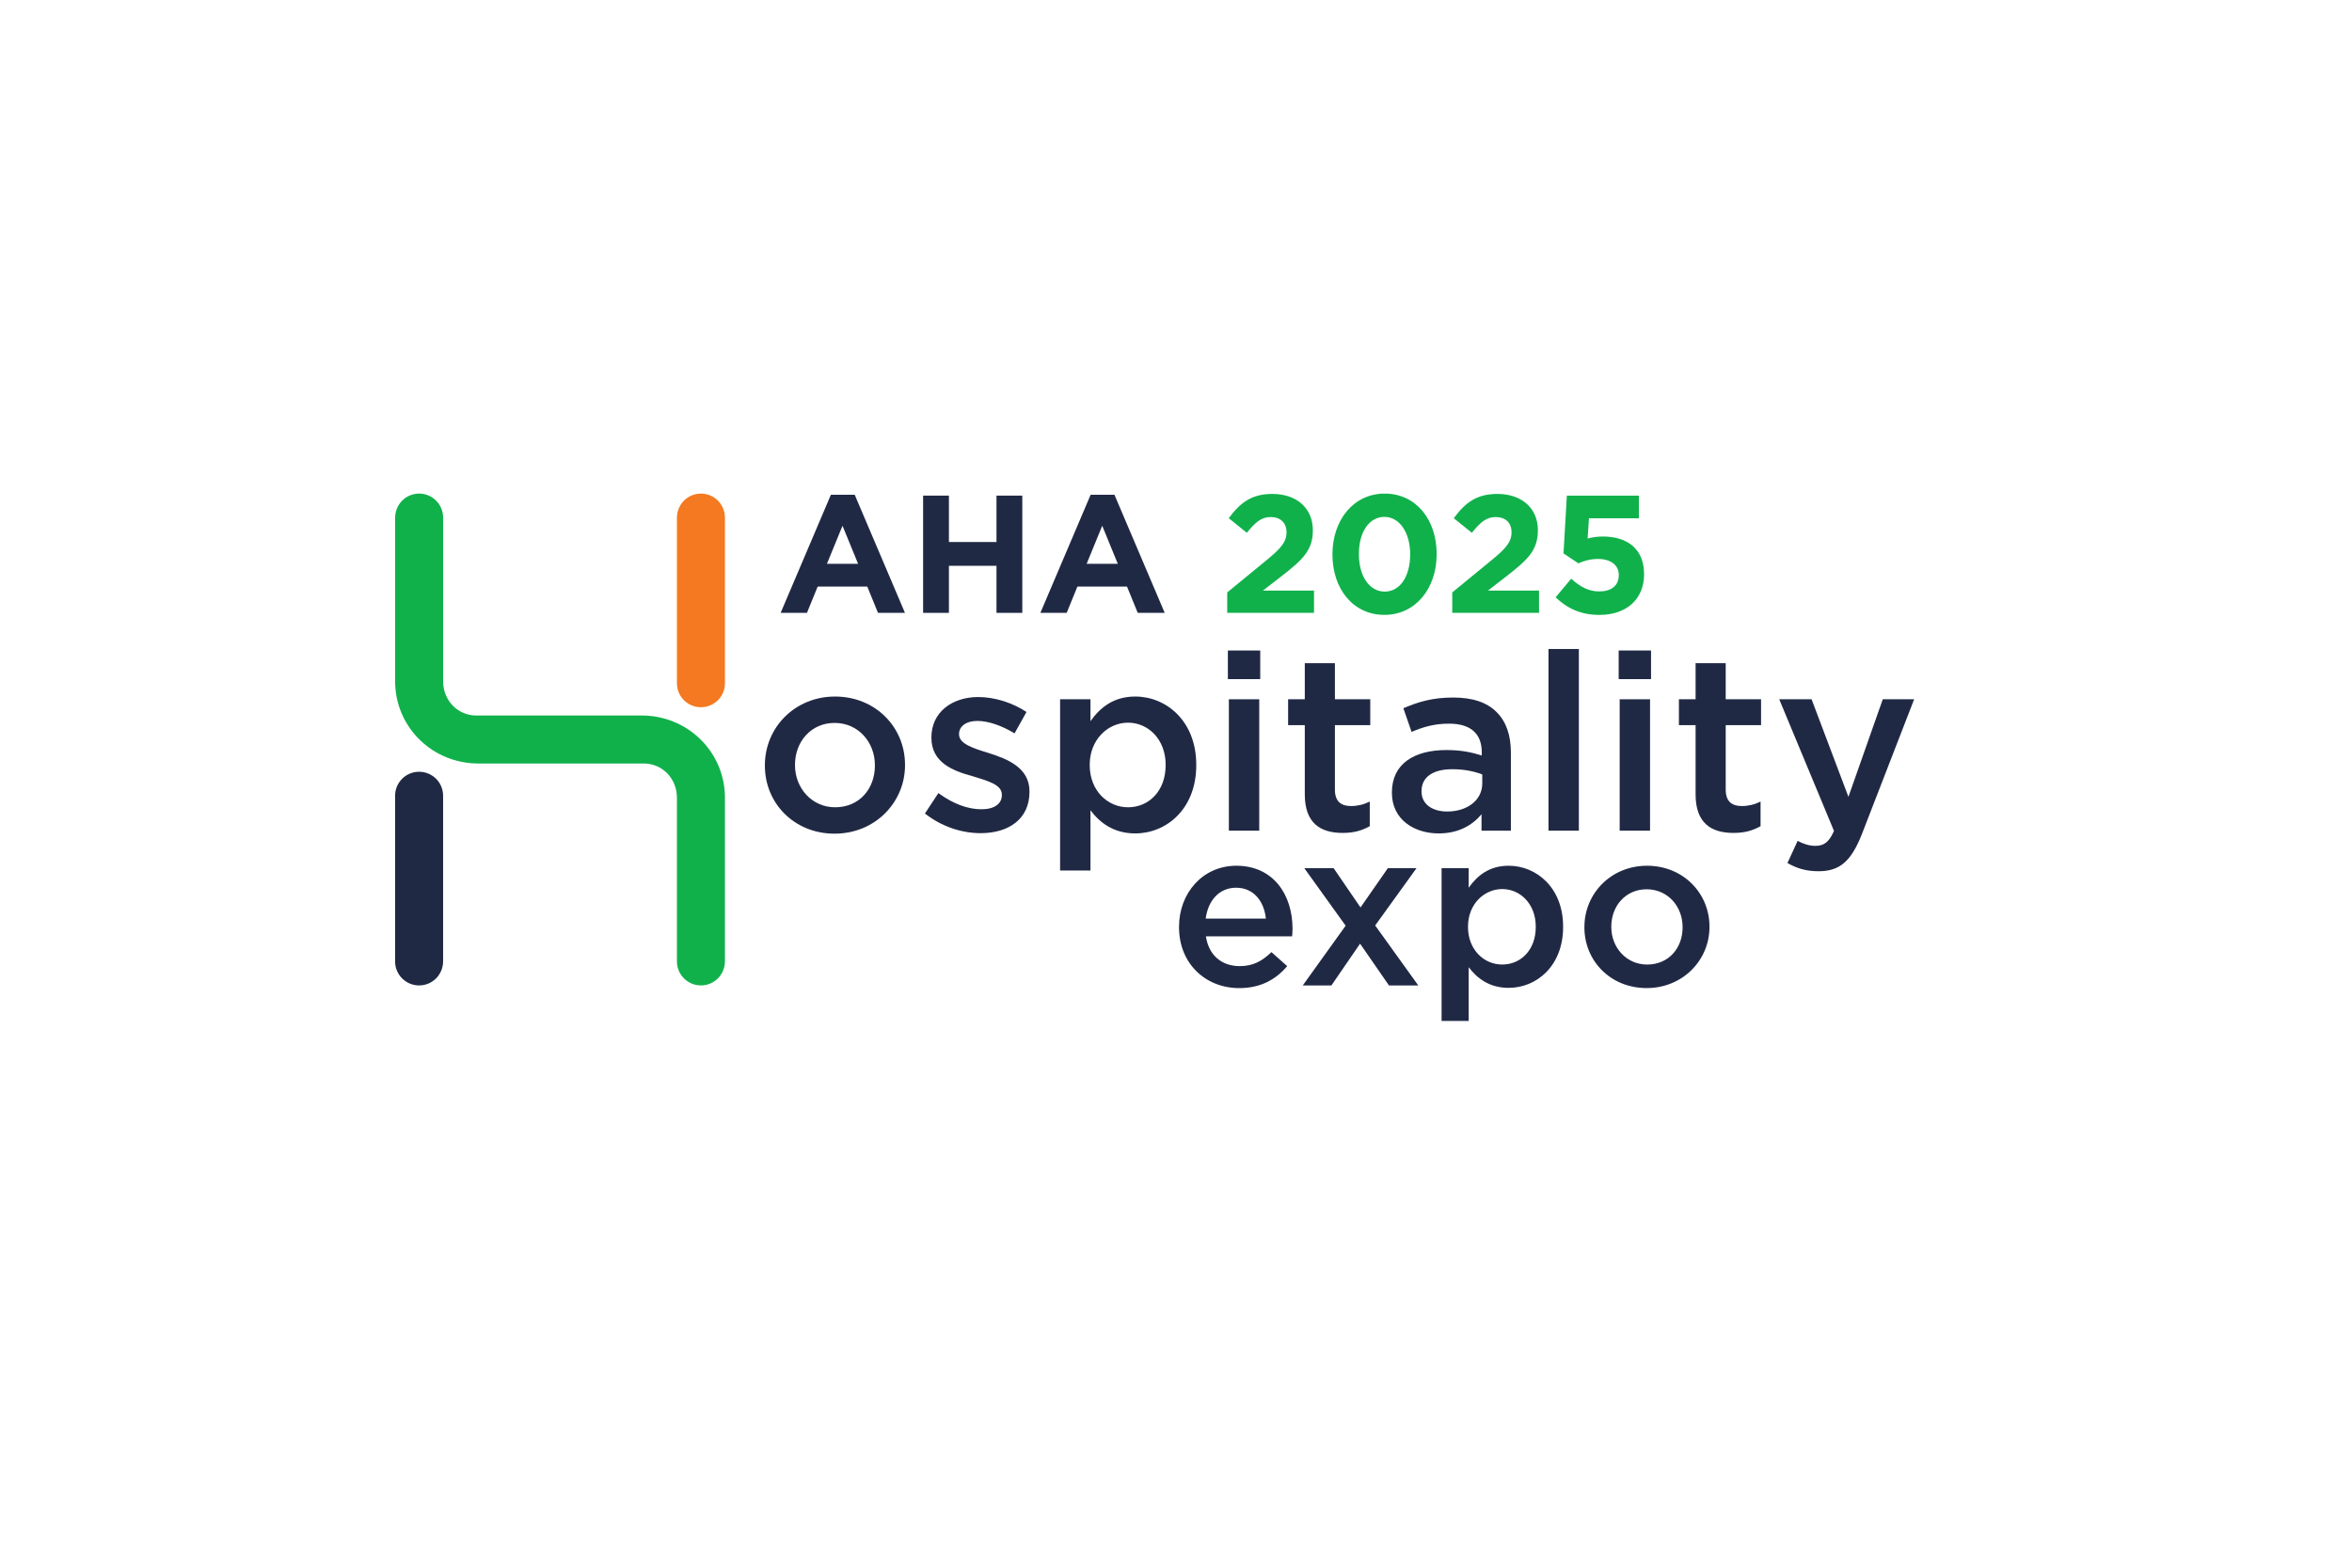 <?xml version="1.0" encoding="utf-8" ?>
<!DOCTYPE svg PUBLIC "-//W3C//DTD SVG 1.1//EN" "http://www.w3.org/Graphics/SVG/1.1/DTD/svg11.dtd">
<svg xmlns="http://www.w3.org/2000/svg" id="Layer_1" version="1.1" viewBox="0 0 850.39 566.93"><defs><style>.st0, .st1 { fill: #10b14b; } .st2 { fill: #f47920; } .st2, .st1, .st3 { fill-rule: evenodd; } .st4, .st3 { fill: #202944; }</style></defs><g><path class="st4" d="M300.43,178.92h8.6l18.17,42.71h-9.75l-3.88-9.51h-17.93l-3.88,9.51h-9.51l18.17-42.71h0ZM310.25,203.88l-5.63-13.75-5.63,13.75h11.27,0Z"/><path class="st4" d="M333.76,179.23h9.33v16.78h17.2v-16.78h9.33v42.4h-9.33v-17.02h-17.2v17.02h-9.33v-42.4h0Z"/><path class="st4" d="M394.34,178.92h8.6l18.17,42.71h-9.75l-3.88-9.51h-17.93l-3.88,9.51h-9.51l18.17-42.71h0ZM404.15,203.88l-5.63-13.75-5.63,13.75h11.27,0Z"/></g><g><path class="st0" d="M443.71,214.24l14.11-11.57c5.33-4.36,7.33-6.66,7.33-10.18s-2.3-5.51-5.69-5.51-5.51,1.82-8.66,5.69l-6.54-5.27c4.18-5.63,8.24-8.78,15.81-8.78,8.72,0,14.6,5.15,14.6,13.08v.12c0,7.15-3.63,10.54-11.15,16.42l-6.91,5.33h18.48v8.06h-31.38v-7.39h0Z"/><path class="st0" d="M481.76,200.55v-.12c0-12.3,7.57-21.93,18.9-21.93s18.78,9.45,18.78,21.81v.12c0,12.3-7.57,21.93-18.9,21.93s-18.78-9.45-18.78-21.81h0ZM509.86,200.55v-.12c0-7.69-3.76-13.51-9.33-13.51s-9.21,5.63-9.21,13.39v.12c0,7.75,3.7,13.51,9.33,13.51s9.21-5.63,9.21-13.39Z"/><path class="st0" d="M525.07,214.24l14.11-11.57c5.33-4.36,7.33-6.66,7.33-10.18s-2.3-5.51-5.69-5.51-5.51,1.82-8.66,5.69l-6.54-5.27c4.18-5.63,8.24-8.78,15.81-8.78,8.72,0,14.6,5.15,14.6,13.08v.12c0,7.15-3.63,10.54-11.15,16.42l-6.91,5.33h18.48v8.06h-31.38v-7.39h0Z"/><path class="st0" d="M562.45,216l5.63-6.72c3.21,2.91,6.3,4.6,10.12,4.6,4.36,0,7.09-2.06,7.09-5.88v-.12c0-3.63-3.09-5.75-7.51-5.75-2.67,0-5.09.67-7.09,1.58l-5.39-3.57,1.21-20.9h26.05v8.18h-18.05l-.49,7.33c1.7-.42,3.21-.73,5.57-.73,8.24,0,14.84,4.06,14.84,13.57v.12c0,8.96-6.36,14.66-16.11,14.66-6.85,0-11.75-2.42-15.87-6.36h0Z"/></g><g><path class="st4" d="M426.29,335.32v-.16c0-12.21,8.59-22.08,20.72-22.08,13.49,0,20.32,10.6,20.32,22.81,0,.88-.08,1.77-.16,2.73h-31.16c1.04,6.99,5.86,10.76,12.21,10.76,4.82,0,8.03-1.77,11.48-5.06l5.7,5.06c-4.1,4.82-9.56,7.95-17.35,7.95-12.21,0-21.76-8.91-21.76-22h0ZM457.69,332.19c-.64-6.18-4.34-11.16-10.76-11.16-6.02,0-10.12,4.5-11,11.16h21.76Z"/><path class="st4" d="M491.91,328.17l9.88-14.21h10.36l-14.94,20.72,15.58,21.68h-10.6l-10.44-15.1-10.36,15.1h-10.36l15.5-21.6-14.94-20.8h10.6l9.72,14.21h0Z"/><path class="st4" d="M521.22,313.96h9.8v7.07c3.13-4.42,7.47-7.95,14.46-7.95,9.96,0,19.68,7.87,19.68,22v.16c0,14.13-9.64,22-19.68,22-7.07,0-11.48-3.53-14.46-7.47v19.43h-9.8v-55.25h0ZM555.27,335.24v-.16c0-8.19-5.62-13.57-12.13-13.57s-12.37,5.46-12.37,13.57v.16c0,8.11,5.7,13.57,12.37,13.57s12.13-5.22,12.13-13.57Z"/><path class="st4" d="M572.86,335.4v-.16c0-12.13,9.64-22.16,22.65-22.16s22.57,9.88,22.57,22v.16c0,11.97-9.64,22.08-22.73,22.08s-22.49-9.88-22.49-21.92h0ZM608.36,335.4v-.16c0-7.47-5.38-13.65-13.01-13.65s-12.77,6.1-12.77,13.49v.16c0,7.39,5.46,13.57,12.93,13.57,7.95,0,12.85-6.1,12.85-13.41h0Z"/></g><g><path class="st4" d="M276.55,276.91v-.18c0-13.59,10.8-24.84,25.38-24.84s25.29,11.07,25.29,24.66v.18c0,13.41-10.8,24.75-25.47,24.75s-25.2-11.07-25.2-24.57ZM316.33,276.91v-.18c0-8.37-6.03-15.3-14.58-15.3s-14.31,6.84-14.31,15.12v.18c0,8.28,6.12,15.21,14.49,15.21,8.91,0,14.4-6.84,14.4-15.03Z"/><path class="st4" d="M334.42,294.19l4.86-7.38c5.31,3.87,10.62,5.85,15.57,5.85,4.68,0,7.38-1.98,7.38-5.13v-.18c0-3.6-5.04-4.95-10.62-6.66-6.93-1.89-14.85-4.86-14.85-13.86v-.18c0-9.09,7.47-14.58,16.92-14.58,6.03,0,12.42,2.07,17.46,5.4l-4.32,7.74c-4.59-2.79-9.45-4.5-13.41-4.5-4.23,0-6.66,2.07-6.66,4.68v.18c0,3.42,5.13,5.04,10.71,6.75,6.84,2.16,14.76,5.31,14.76,13.86v.18c0,9.99-7.74,14.94-17.64,14.94-6.84,0-14.13-2.34-20.16-7.11Z"/><path class="st4" d="M383.29,252.88h10.98v7.92c3.51-4.95,8.37-8.91,16.2-8.91,11.16,0,22.05,8.82,22.05,24.66v.18c0,15.84-10.8,24.66-22.05,24.66-7.92,0-12.87-3.96-16.2-8.37v21.78h-10.98v-61.92h0ZM421.45,276.73v-.18c0-9.18-6.3-15.21-13.59-15.21s-13.86,6.12-13.86,15.21v.18c0,9.09,6.39,15.21,13.86,15.21s13.59-5.85,13.59-15.21Z"/><path class="st4" d="M443.95,235.24h11.7v10.35h-11.7v-10.35ZM444.31,252.88h10.98v47.52h-10.98v-47.52h0Z"/><path class="st4" d="M471.76,287.26v-25.02h-6.03v-9.36h6.03v-13.05h10.89v13.05h12.78v9.36h-12.78v23.31c0,4.23,2.16,5.94,5.85,5.94,2.34,0,4.59-.54,6.75-1.62v8.91c-2.79,1.53-5.58,2.43-9.81,2.43-8.01,0-13.68-3.51-13.68-13.95h0Z"/><path class="st4" d="M503.26,286.72v-.18c0-10.35,8.1-15.3,19.71-15.3,5.4,0,9.09.81,12.78,1.98v-1.17c0-6.84-4.14-10.35-11.79-10.35-5.4,0-9.27,1.17-13.59,2.97l-2.97-8.55c5.31-2.25,10.44-3.87,18-3.87,7.11,0,12.33,1.8,15.75,5.31,3.51,3.51,5.13,8.46,5.13,14.67v28.17h-10.62v-5.94c-3.24,3.87-8.19,6.93-15.48,6.93-8.91,0-16.92-5.04-16.92-14.67h0ZM535.93,283.3v-3.24c-2.79-1.08-6.48-1.89-10.8-1.89-7.11,0-11.16,2.88-11.16,7.92v.18c0,4.59,3.96,7.2,9.27,7.2,7.2,0,12.69-4.05,12.69-10.17h0Z"/><path class="st4" d="M559.87,234.7h10.98v65.7h-10.98v-65.7Z"/><path class="st4" d="M585.25,235.24h11.7v10.35h-11.7v-10.35ZM585.61,252.88h10.98v47.52h-10.98v-47.52h0Z"/><path class="st4" d="M613.06,287.26v-25.02h-6.03v-9.36h6.03v-13.05h10.89v13.05h12.78v9.36h-12.78v23.31c0,4.23,2.16,5.94,5.85,5.94,2.34,0,4.59-.54,6.75-1.62v8.91c-2.79,1.53-5.58,2.43-9.81,2.43-8.01,0-13.68-3.51-13.68-13.95Z"/><path class="st4" d="M680.74,252.88h11.34l-18.9,48.78c-3.87,9.81-8.01,13.41-15.66,13.41-4.59,0-7.92-1.08-11.25-2.97l3.69-8.01c2.07,1.08,4.14,1.8,6.39,1.8,3.15,0,4.95-1.35,6.75-5.4l-19.8-47.61h11.7l13.32,35.28,12.42-35.28h0Z"/></g><path class="st1" d="M172.93,276.11c-16.26-.03-29.22-12.5-30.03-28.18l-.04-1.47v-59.28c.05-4.84,3.92-8.68,8.68-8.68s8.63,3.84,8.68,8.59v59.27c0,6.9,5.16,12.18,11.6,12.39h60.22c16.26.03,29.22,12.5,30.03,28.18l.04,1.47v59.28c-.04,4.84-3.92,8.68-8.68,8.68s-8.63-3.84-8.68-8.59v-59.27c0-6.9-5.15-12.18-11.58-12.39h-60.24Z"/><path class="st3" d="M160.21,347.68c-.04,4.85-3.91,8.68-8.68,8.68s-8.63-3.84-8.68-8.59v-60.01c0-4.79,3.89-8.67,8.68-8.67s8.68,3.88,8.68,8.67v59.92h0Z"/><path class="st2" d="M244.75,187.18c.04-4.84,3.91-8.68,8.68-8.68s8.62,3.84,8.68,8.59v60.01c0,4.79-3.88,8.66-8.68,8.66s-8.68-3.87-8.68-8.66v-59.92Z"/></svg>